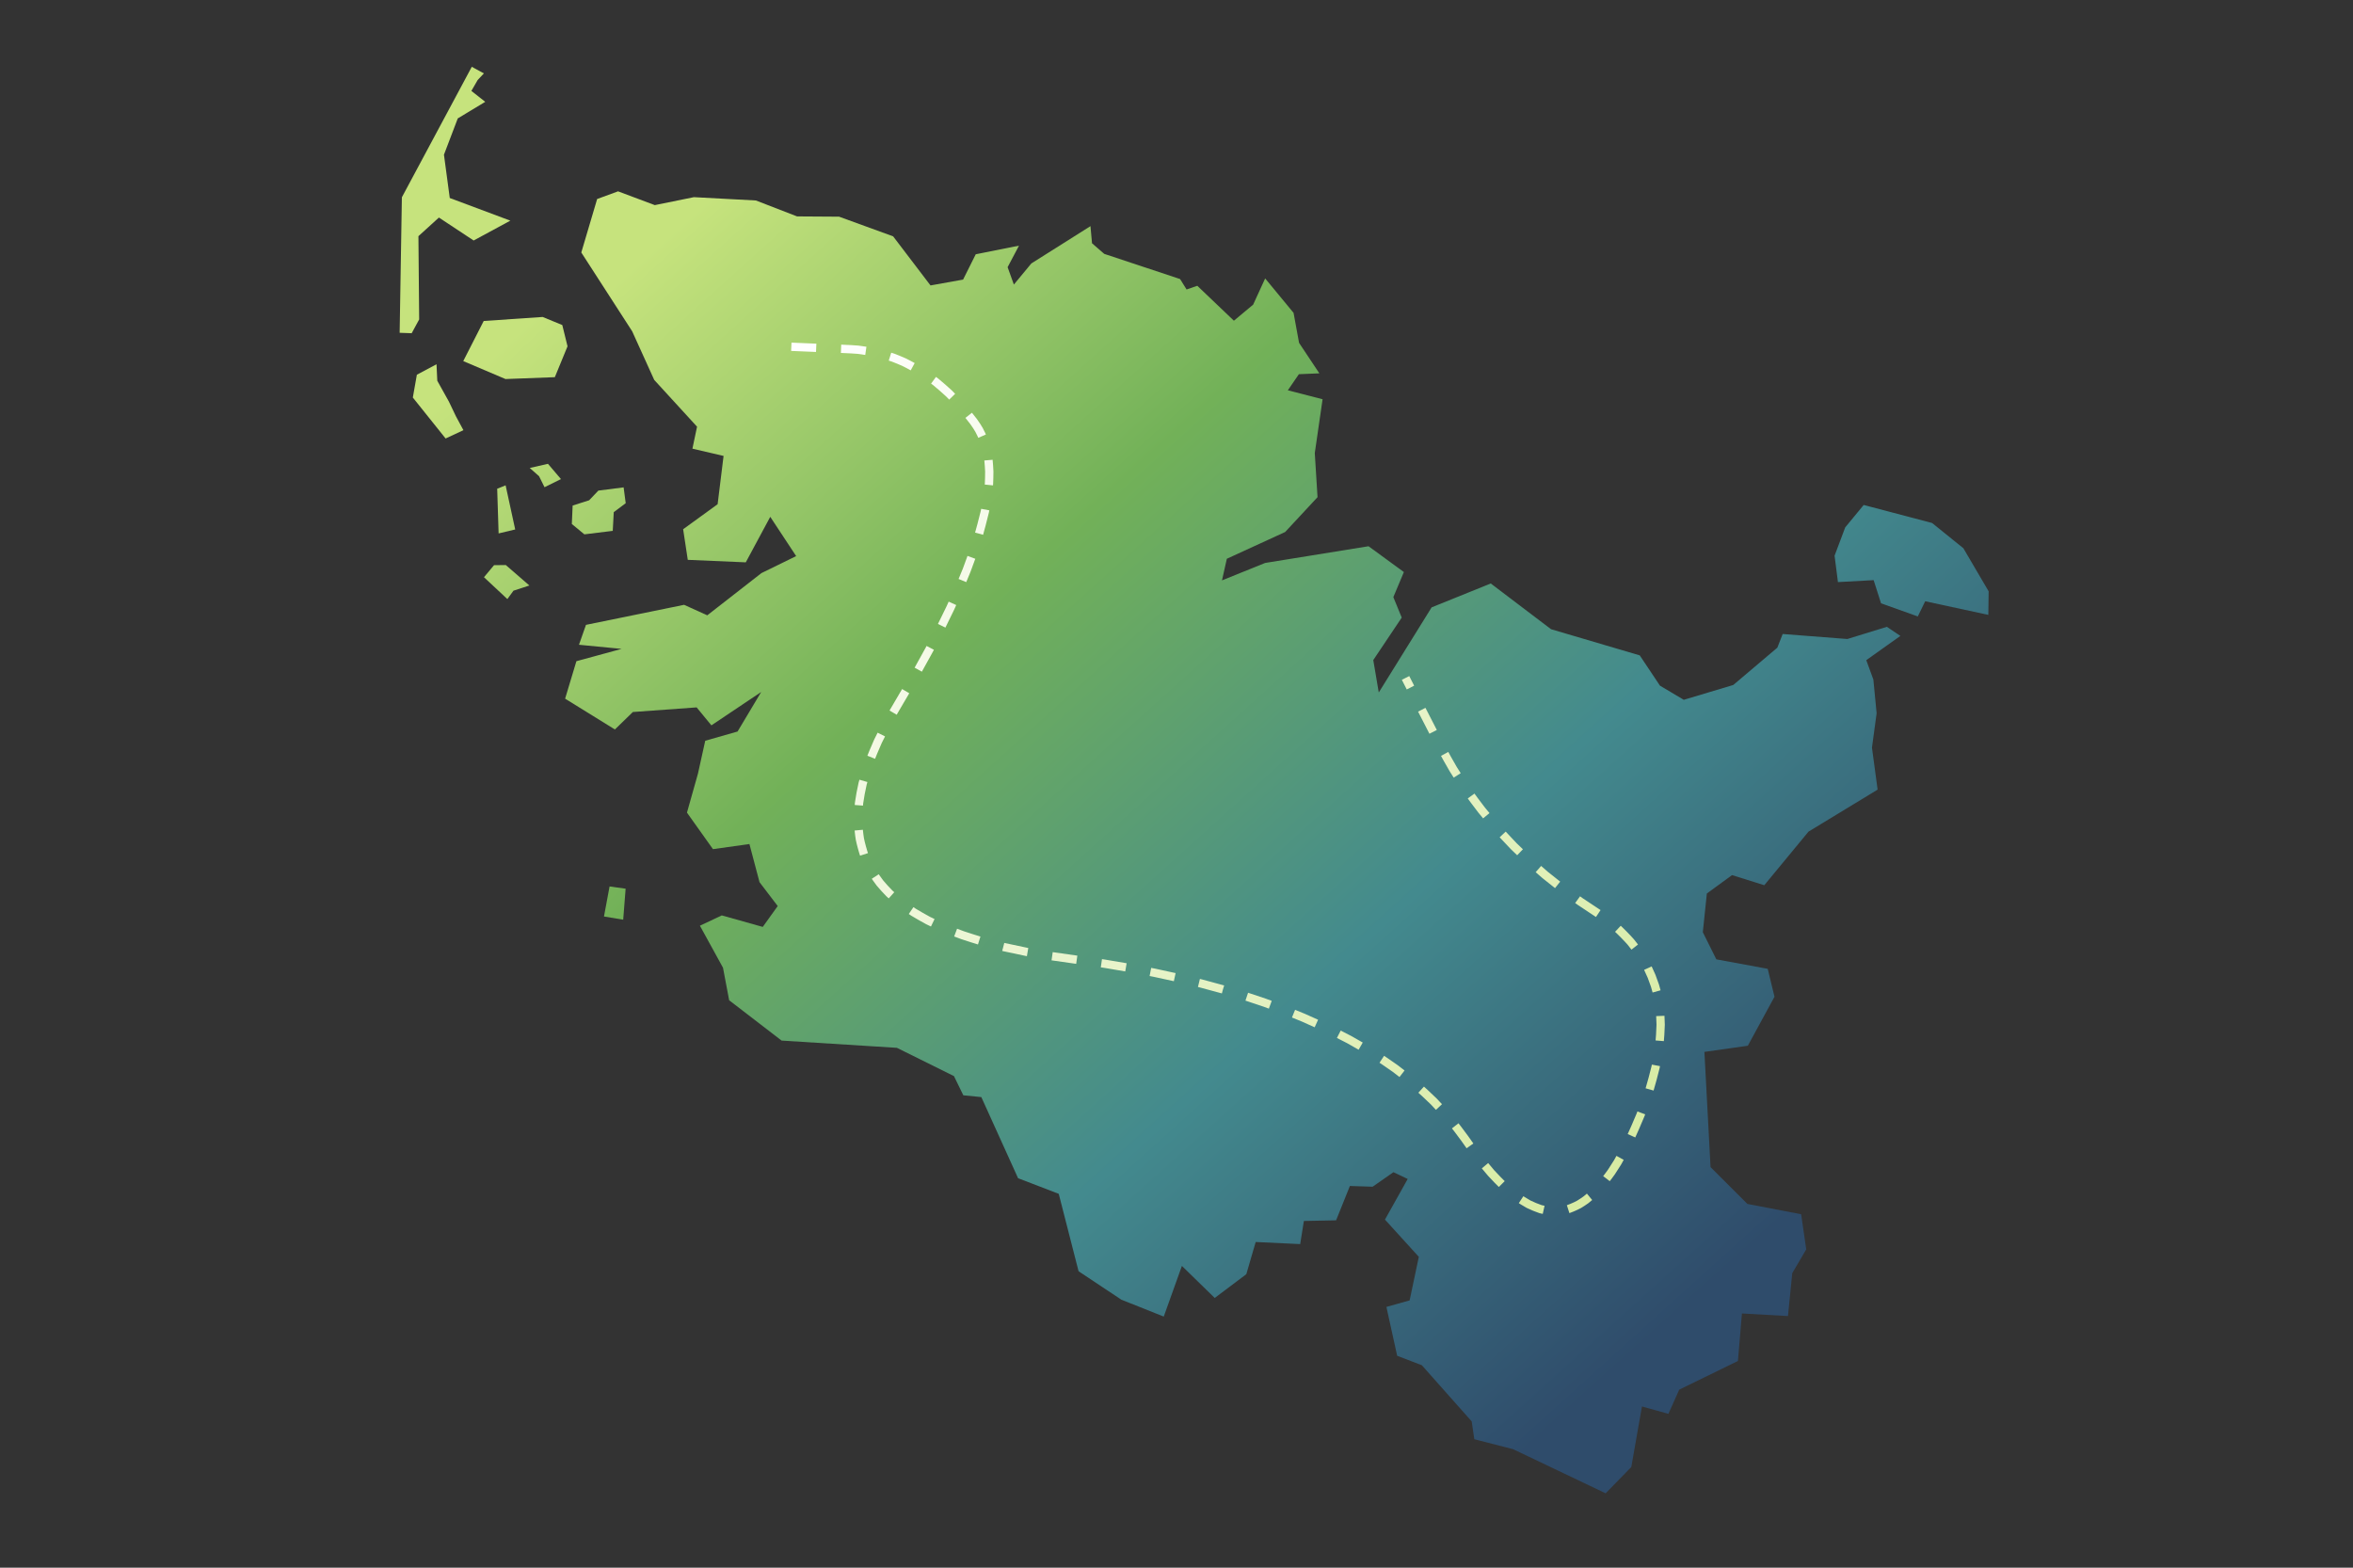 <?xml version="1.0" encoding="UTF-8" standalone="no"?>
<!DOCTYPE svg PUBLIC "-//W3C//DTD SVG 1.1//EN" "http://www.w3.org/Graphics/SVG/1.1/DTD/svg11.dtd">
<svg width="100%" height="100%" viewBox="0 0 851 567" version="1.1" xmlns="http://www.w3.org/2000/svg" xmlns:xlink="http://www.w3.org/1999/xlink" xml:space="preserve" xmlns:serif="http://www.serif.com/" style="fill-rule:evenodd;clip-rule:evenodd;stroke-linejoin:round;stroke-miterlimit:2;">
    <rect x="0" y="0" width="851" height="567" fill="#333333" stroke="none"/>
    <g id="Layer_1_Copy" transform="matrix(0.12,0,0,0.12,0,0.042)">
        <path d="M1799.75,599.38L1751.97,760.64L1905.3,998.14L1971.76,1144.7L2100.82,1285.67L2086.89,1351.88L2180.77,1373.79L2162.83,1519.34L2058.9,1594.75L2072.87,1686.99L2247.69,1694.51L2321.46,1557.32L2399.54,1675.72L2294.87,1726.94L2131.61,1854.2L2061.81,1822.53L1766.08,1882.94L1744.95,1942.96L1873.35,1955.34L1737.22,1992.46L1703.19,2105.39L1853.24,2198.21L1907.38,2145.61L2099.59,2131.69L2144.07,2185.83L2294.12,2085.28L2222.96,2204.4L2125.5,2232.24L2103.59,2331.24L2070.42,2448.83L2148.82,2558.98L2258.66,2543.52L2289.11,2658.49L2343.94,2730.43L2298.89,2793.31L2175.38,2758.63L2109.46,2789.7L2179.05,2916.37L2197.6,3014.39L2355.64,3135.93L2703.2,3157.76L2875.13,3242.98L2903.34,3300.83L2957.59,3306.23L3068.37,3550.73L3190.94,3597.83L3250.7,3831.12L3379.55,3916.8L3507.39,3967.78L3562.11,3815.08L3661.02,3911.61L3756.22,3840.04L3784.49,3742.99L3918.6,3749.3L3929.76,3679.58L4026.85,3677.67L4068.4,3574.16L4136.92,3576.34L4199.62,3532.61L4242.63,3553.02L4174.1,3675.48L4276.16,3787.75L4248.46,3918.96L4178.48,3938.64L4210.91,4085.94L4285.25,4114.41L4435.53,4283.67L4443.44,4337.45L4560.5,4367.51L4839.24,4500.42L4916.54,4421.16L4948.67,4238.74L5028.4,4260.95L5061.01,4187.98L5237.89,4101.6L5250.01,3958.41L5388.74,3966.2L5401.65,3836.95L5443.78,3765.2L5428.42,3659.3L5266.43,3628.25L5155.41,3517.33L5136.89,3170.01L5267.72,3151.51L5348.13,3003.82L5327.7,2919.64L5172.84,2891.09L5132.11,2809.27L5144.26,2692.65L5220.12,2637.17L5317.38,2667.65L5450.59,2506.17L5658.92,2379.52L5641.9,2253.14L5655.91,2149.27L5646.11,2047.76L5624.73,1989.36L5727.57,1916.22L5686.76,1888.87L5567.76,1925.57L5372.76,1910.5L5356.74,1951.65L5223.83,2064.19L5074.71,2108.82L5002.95,2066.21L4941.99,1974.92L4674.69,1896.05L4492.94,1758.23L4314.8,1830.2L4155.46,2086.74L4138.9,1989.09L4224.65,1861.07L4199.39,1799.36L4231.11,1723.81L4124.64,1645.99L3812.89,1696.38L3682.93,1748.89L3697.56,1683.72L3873.27,1603.12L3970.88,1498.13L3962.61,1365.22L3986.12,1202.97L3881.4,1175.98L3914.68,1127.46L3976.37,1124.89L3915.22,1032.97L3898.65,942.59L3813.05,838.82L3776.83,917.87L3718.84,966.23L3608.53,861.01L3576.22,872.07L3556.65,840.7L3328.05,764.81L3291.23,732.87L3286.54,681.24L3108.29,793.73L3055.69,857.31L3036.84,804.91L3071.15,740.03L2940.77,766L2902.66,842.31L2804.44,859.92L2691.77,711.96L2528.92,652.7L2402.23,651.87L2278.24,603.88L2091.31,593.9L1973.48,617.86L1862.74,576.33L1800.51,599.16" style="fill:url(#_Linear1);fill-rule:nonzero;"/>
        <path d="M5669.22,1818.02L5646.95,1748.19L5539.32,1754.04L5529.21,1674.47L5561.27,1589.16L5616.93,1521.6L5823.11,1575.96L5917.36,1652.02L5993.55,1781.9L5992.57,1852.89L5802.33,1811.81L5780,1857.56L5669.22,1818.02Z" style="fill:url(#_Linear2);fill-rule:nonzero;"/>
        <path d="M1538.11,664.68L1427.52,724.51L1322.81,655.33L1261.09,711.47L1263.31,962.46L1240.76,1003.96L1204.5,1002.68L1211.22,594.25L1421.91,200.99L1458.4,220.91L1439.6,240.89L1420.68,273.64L1462.46,306.55L1379.67,356.52L1338.02,465.93L1355.53,596.43L1538.11,664.68Z" style="fill:url(#_Linear3);fill-rule:nonzero;"/>
        <path d="M1315.61,1097.56L1256.4,1129.01L1244.22,1197.79L1343.01,1321.25L1396.72,1296.19L1374.29,1254.67L1352.94,1210.04L1317.93,1147.25L1315.61,1097.56Z" style="fill:url(#_Linear4);fill-rule:nonzero;"/>
        <path d="M1457.84,967.06L1396.19,1087.94L1523.52,1142.07L1672.2,1136.45L1710.47,1043.41L1694.68,979.32L1635.54,954.97L1457.84,967.06Z" style="fill:url(#_Linear5);fill-rule:nonzero;"/>
        <path d="M1725.87,1523.35L1723.44,1578.96L1761.26,1610.16L1846.77,1599.63L1849.8,1543.24L1885.82,1516.27L1879.52,1468.56L1803.34,1478.32L1775.6,1507.49L1725.87,1523.35Z" style="fill:url(#_Linear6);fill-rule:nonzero;"/>
        <path d="M1458.62,1739.35L1488.97,1703.08L1524.41,1702.66L1595.55,1764.28L1547.51,1779.99L1529.14,1805.28L1458.62,1739.35Z" style="fill:url(#_Linear7);fill-rule:nonzero;"/>
        <path d="M1820.31,2761.97L1837.18,2671.4L1885.56,2678.15L1878.25,2771.53L1820.31,2761.97Z" style="fill:url(#_Linear8);fill-rule:nonzero;"/>
        <path d="M1596.61,1410.11L1624.68,1434.9L1641.14,1468.09L1690.66,1443.57L1651.49,1397.54L1596.61,1410.11Z" style="fill:url(#_Linear9);fill-rule:nonzero;"/>
        <path d="M1498.47,1472.65L1502.76,1607.35L1552.76,1595.45L1523.85,1462.42L1498.47,1472.65Z" style="fill:url(#_Linear10);fill-rule:nonzero;"/>
    </g>
    <g id="Layer_6" transform="matrix(0.12,0,0,0.12,0,0.042)">
        <path d="M2384.96,1044.8C2404.6,1045.7 2451.4,1047.67 2478.54,1048.74C2513.18,1049.97 2567.18,1051.95 2585.83,1053.7C2595.11,1054.75 2613.43,1057.36 2622.45,1058.92C2631.39,1060.65 2649.01,1064.61 2657.69,1066.85C2666.28,1069.25 2683.21,1074.58 2691.54,1077.49C2699.78,1080.58 2716.01,1087.25 2724,1090.85C2739.79,1098.37 2767.01,1113.88 2777.79,1120.51C2788.45,1127.47 2809.42,1142.35 2819.74,1150.27C2829.93,1158.52 2849.98,1175.97 2859.83,1185.18C2869.57,1194.71 2888.69,1214.74 2898.07,1225.23C2907.34,1236.05 2925.54,1258.65 2934.46,1270.43C2940.36,1278.52 2947.14,1288.88 2950.8,1295.45C2954.46,1302.02 2960.91,1315.8 2963.7,1323C2966.49,1330.21 2970.9,1344.28 2973.13,1353.09C2975,1360.98 2977.69,1375.66 2979.09,1385.74C2980.03,1394.3 2981.28,1411.89 2981.57,1420.93C2981.65,1430.13 2981.16,1449 2980.59,1458.67C2979.8,1468.5 2977.57,1488.65 2976.13,1498.96C2974.47,1509.43 2970.51,1530.84 2968.2,1541.79C2963.15,1564 2952.98,1600.75 2949.16,1614.32C2945.35,1626.81 2937.28,1652.12 2933.03,1664.94C2928.35,1678.09 2918.56,1704.73 2913.45,1718.22C2907.91,1732.05 2896.39,1760.02 2890.41,1774.18C2884.01,1788.67 2870.76,1817.99 2863.92,1832.81C2856.65,1847.97 2841.68,1878.62 2833.98,1894.12C2825.85,1909.94 2809.15,1941.93 2800.59,1958.1C2791.59,1974.59 2773.17,2007.92 2763.74,2024.75C2743.59,2059.41 2694.07,2142.92 2681.32,2165.23C2671.74,2182.68 2654.11,2216.98 2646.06,2233.83C2638.51,2250.48 2624.94,2283.17 2618.91,2299.21C2613.4,2315.05 2603.89,2346.13 2599.89,2361.37C2596.28,2376.46 2590.83,2405.93 2589,2420.32C2587.42,2434.6 2586.03,2462.46 2586.22,2476.04C2586.67,2489.52 2589.35,2515.78 2591.58,2528.56C2594.06,2541.23 2600.79,2565.88 2605.05,2577.85C2609.56,2589.72 2620.36,2612.76 2626.65,2623.93C2633.46,2635.45 2645.65,2652.91 2652.06,2661.05C2658.63,2669.12 2672.91,2684.81 2680.61,2692.43C2686.9,2698.48 2705.42,2714.61 2714.33,2721.74C2723.57,2728.75 2743.02,2742.37 2753.23,2748.98C2763.76,2755.47 2785.8,2768.05 2797.3,2774.15C2809.13,2780.11 2833.75,2791.66 2846.55,2797.24C2859.67,2802.69 2886.88,2813.2 2900.97,2818.26C2915.38,2823.19 2945.34,2832.6 2960.57,2837.2C2976.43,2841.55 3008.82,2849.99 3025.33,2854.07C3042.5,2857.9 3077.47,2865.3 3095.28,2868.87C3113.74,2872.18 3151.29,2878.55 3170.4,2881.6C3210.23,2887.06 3289.37,2898.35 3328.68,2904.16C3347.88,2907.31 3385.99,2913.77 3404.89,2917.08C3423.5,2920.56 3460.41,2927.67 3478.72,2931.3C3496.73,2935.1 3532.44,2942.85 3550.15,2946.81C3567.56,2950.93 3602.08,2959.33 3619.2,2963.62C3636.01,2968.06 3669.33,2977.11 3685.84,2981.71C3702.06,2986.48 3734.19,2996.17 3750.1,3001.1C3765.72,3006.19 3796.65,3016.53 3811.97,3021.79C3826.99,3027.2 3856.72,3038.19 3871.44,3043.76C3885.86,3049.5 3914.4,3061.14 3928.52,3067.03C3942.35,3073.09 3972.28,3086.51 3988.39,3093.88C4008.41,3103.35 4047.38,3122.88 4066.33,3132.93C4084.93,3143.16 4121.06,3164.21 4138.59,3175.02C4155.77,3186.02 4189.06,3208.59 4205.18,3220.16C4220.93,3231.92 4251.39,3256 4266.08,3268.33C4280.42,3280.85 4308.03,3306.47 4321.3,3319.56C4334.22,3332.84 4358.99,3359.97 4370.84,3373.82C4382.34,3387.86 4404.27,3416.52 4414.7,3431.13C4424.78,3445.63 4444.83,3473.9 4454.76,3487.16C4464.64,3499.9 4484.27,3523.83 4494,3535.02C4503.69,3545.7 4522.93,3565.51 4532.47,3574.64C4543.87,3584.98 4560.82,3599.07 4570.16,3606.01C4579.48,3612.69 4597.93,3624.25 4607.08,3629.13C4616.2,3633.75 4634.27,3641.19 4643.21,3644C4652.14,3646.56 4670.5,3649.99 4678.58,3650.63C4682.95,3650.91 4693.26,3651.02 4696.48,3650.66C4702.53,3649.93 4712.45,3648.08 4717.72,3646.71C4728.26,3643.95 4748.36,3635.58 4759.18,3629.46C4764.27,3626.47 4773.36,3620.5 4779.39,3616.15C4784.39,3612.34 4794.32,3604.13 4799.26,3599.73C4804.17,3595.13 4813.94,3585.36 4818.79,3580.18C4828.44,3569.43 4847.46,3545.21 4856.82,3531.73C4861.47,3524.8 4870.71,3510.25 4875.32,3502.82C4884.44,3487.2 4902.43,3453.61 4911.29,3435.65C4920.07,3416.91 4936.87,3378.42 4944.59,3359.48C4951.85,3340.78 4964.97,3304.08 4970.83,3286.07C4976.23,3268.3 4985.64,3233.45 4989.64,3216.37C4993.19,3199.53 4998.88,3166.53 5001.04,3150.38C5002.73,3134.47 5004.83,3103.27 5005.01,3088.11C5004.96,3073.06 5003.23,3043.78 5001.55,3029.54C5000.02,3018.17 4998.94,3012.26 4996.18,3000.18C4994.31,2992.64 4990.17,2977.77 4987.91,2970.44C4985.51,2963.18 4980.32,2948.89 4977.53,2941.84C4974.61,2934.88 4968.38,2921.15 4965.06,2914.4C4961.61,2907.71 4954.33,2894.56 4950.49,2888.09C4946.52,2881.7 4938.18,2869.12 4933.82,2862.94C4929.32,2856.83 4919.94,2844.82 4915.05,2838.93C4905,2827.28 4883.08,2804.99 4871.21,2794.34C4859.07,2783.84 4832.95,2763.84 4818.97,2754.34C4804.67,2745.02 4776.33,2726.21 4762.31,2716.72C4748.62,2707.03 4721.6,2687.46 4708.26,2677.57C4695.26,2667.47 4669.61,2647.09 4656.96,2636.8C4644.65,2626.3 4620.38,2605.11 4608.42,2594.42C4596.79,2583.52 4573.9,2561.52 4562.62,2550.42C4551.69,2539.12 4527.92,2513.92 4515.09,2500.02C4502.33,2485.59 4477.65,2456.33 4465.72,2441.51C4454.06,2426.55 4431.57,2396.26 4420.73,2380.92C4410.17,2365.45 4389.88,2334.12 4380.14,2318.26C4370.68,2302.27 4352.58,2269.9 4343.94,2253.52C4328.06,2222.61 4298.53,2165.09 4284.88,2138.47C4273.46,2116.15 4252.88,2075.79 4243.7,2057.75C4241.75,2053.91 4238,2046.5 4236.2,2042.93" style="fill:none;fill-rule:nonzero;stroke:url(#_Linear11);stroke-width:25px;stroke-linejoin:bevel;stroke-miterlimit:4;stroke-dasharray:75,75,0,0,0,0;"/>
    </g>
    <defs>
        <linearGradient id="_Linear1" x1="0" y1="0" x2="1" y2="0" gradientUnits="userSpaceOnUse" gradientTransform="matrix(2967.28,3289.62,-3289.62,2967.28,2126.64,622.253)"><stop offset="0" style="stop-color:#c6e37d;stop-opacity:1"/><stop offset="0.33" style="stop-color:#72b158;stop-opacity:1"/><stop offset="0.67" style="stop-color:#438a8e;stop-opacity:1"/><stop offset="1" style="stop-color:#2f4c6b;stop-opacity:1"/></linearGradient>
        <linearGradient id="_Linear2" x1="0" y1="0" x2="1" y2="0" gradientUnits="userSpaceOnUse" gradientTransform="matrix(3055.6,3347.03,-3347.03,3055.6,2038.33,564.85)"><stop offset="0" style="stop-color:#c6e37d;stop-opacity:1"/><stop offset="0.33" style="stop-color:#72b158;stop-opacity:1"/><stop offset="0.67" style="stop-color:#438a8e;stop-opacity:1"/><stop offset="1" style="stop-color:#2f4c6b;stop-opacity:1"/></linearGradient>
        <linearGradient id="_Linear3" x1="0" y1="0" x2="1" y2="0" gradientUnits="userSpaceOnUse" gradientTransform="matrix(3055.6,3347.03,-3347.03,3055.6,2038.33,564.85)"><stop offset="0" style="stop-color:#c6e37d;stop-opacity:1"/><stop offset="0.33" style="stop-color:#72b158;stop-opacity:1"/><stop offset="0.67" style="stop-color:#438a8e;stop-opacity:1"/><stop offset="1" style="stop-color:#2f4c6b;stop-opacity:1"/></linearGradient>
        <linearGradient id="_Linear4" x1="0" y1="0" x2="1" y2="0" gradientUnits="userSpaceOnUse" gradientTransform="matrix(3055.6,3347.03,-3347.03,3055.6,2038.33,564.85)"><stop offset="0" style="stop-color:#c6e37d;stop-opacity:1"/><stop offset="0.33" style="stop-color:#72b158;stop-opacity:1"/><stop offset="0.67" style="stop-color:#438a8e;stop-opacity:1"/><stop offset="1" style="stop-color:#2f4c6b;stop-opacity:1"/></linearGradient>
        <linearGradient id="_Linear5" x1="0" y1="0" x2="1" y2="0" gradientUnits="userSpaceOnUse" gradientTransform="matrix(3055.6,3347.03,-3347.03,3055.6,2038.33,564.85)"><stop offset="0" style="stop-color:#c6e37d;stop-opacity:1"/><stop offset="0.33" style="stop-color:#72b158;stop-opacity:1"/><stop offset="0.67" style="stop-color:#438a8e;stop-opacity:1"/><stop offset="1" style="stop-color:#2f4c6b;stop-opacity:1"/></linearGradient>
        <linearGradient id="_Linear6" x1="0" y1="0" x2="1" y2="0" gradientUnits="userSpaceOnUse" gradientTransform="matrix(3055.6,3347.03,-3347.03,3055.6,2038.33,564.85)"><stop offset="0" style="stop-color:#c6e37d;stop-opacity:1"/><stop offset="0.33" style="stop-color:#72b158;stop-opacity:1"/><stop offset="0.67" style="stop-color:#438a8e;stop-opacity:1"/><stop offset="1" style="stop-color:#2f4c6b;stop-opacity:1"/></linearGradient>
        <linearGradient id="_Linear7" x1="0" y1="0" x2="1" y2="0" gradientUnits="userSpaceOnUse" gradientTransform="matrix(3055.6,3347.03,-3347.03,3055.6,2038.33,564.85)"><stop offset="0" style="stop-color:#c6e37d;stop-opacity:1"/><stop offset="0.33" style="stop-color:#72b158;stop-opacity:1"/><stop offset="0.67" style="stop-color:#438a8e;stop-opacity:1"/><stop offset="1" style="stop-color:#2f4c6b;stop-opacity:1"/></linearGradient>
        <linearGradient id="_Linear8" x1="0" y1="0" x2="1" y2="0" gradientUnits="userSpaceOnUse" gradientTransform="matrix(3055.6,3347.03,-3347.03,3055.6,2038.33,564.85)"><stop offset="0" style="stop-color:#c6e37d;stop-opacity:1"/><stop offset="0.33" style="stop-color:#72b158;stop-opacity:1"/><stop offset="0.67" style="stop-color:#438a8e;stop-opacity:1"/><stop offset="1" style="stop-color:#2f4c6b;stop-opacity:1"/></linearGradient>
        <linearGradient id="_Linear9" x1="0" y1="0" x2="1" y2="0" gradientUnits="userSpaceOnUse" gradientTransform="matrix(3055.6,3347.03,-3347.03,3055.6,2038.33,564.85)"><stop offset="0" style="stop-color:#c6e37d;stop-opacity:1"/><stop offset="0.33" style="stop-color:#72b158;stop-opacity:1"/><stop offset="0.67" style="stop-color:#438a8e;stop-opacity:1"/><stop offset="1" style="stop-color:#2f4c6b;stop-opacity:1"/></linearGradient>
        <linearGradient id="_Linear10" x1="0" y1="0" x2="1" y2="0" gradientUnits="userSpaceOnUse" gradientTransform="matrix(3055.6,3347.03,-3347.03,3055.6,2038.33,564.85)"><stop offset="0" style="stop-color:#c6e37d;stop-opacity:1"/><stop offset="0.33" style="stop-color:#72b158;stop-opacity:1"/><stop offset="0.67" style="stop-color:#438a8e;stop-opacity:1"/><stop offset="1" style="stop-color:#2f4c6b;stop-opacity:1"/></linearGradient>
        <linearGradient id="_Linear11" x1="0" y1="0" x2="1" y2="0" gradientUnits="userSpaceOnUse" gradientTransform="matrix(3435.34,3638.46,-3638.46,3435.34,2426.9,979.916)"><stop offset="0" style="stop-color:#fff;stop-opacity:1"/><stop offset="1" style="stop-color:#c6e37d;stop-opacity:1"/></linearGradient>
    </defs>
</svg>
